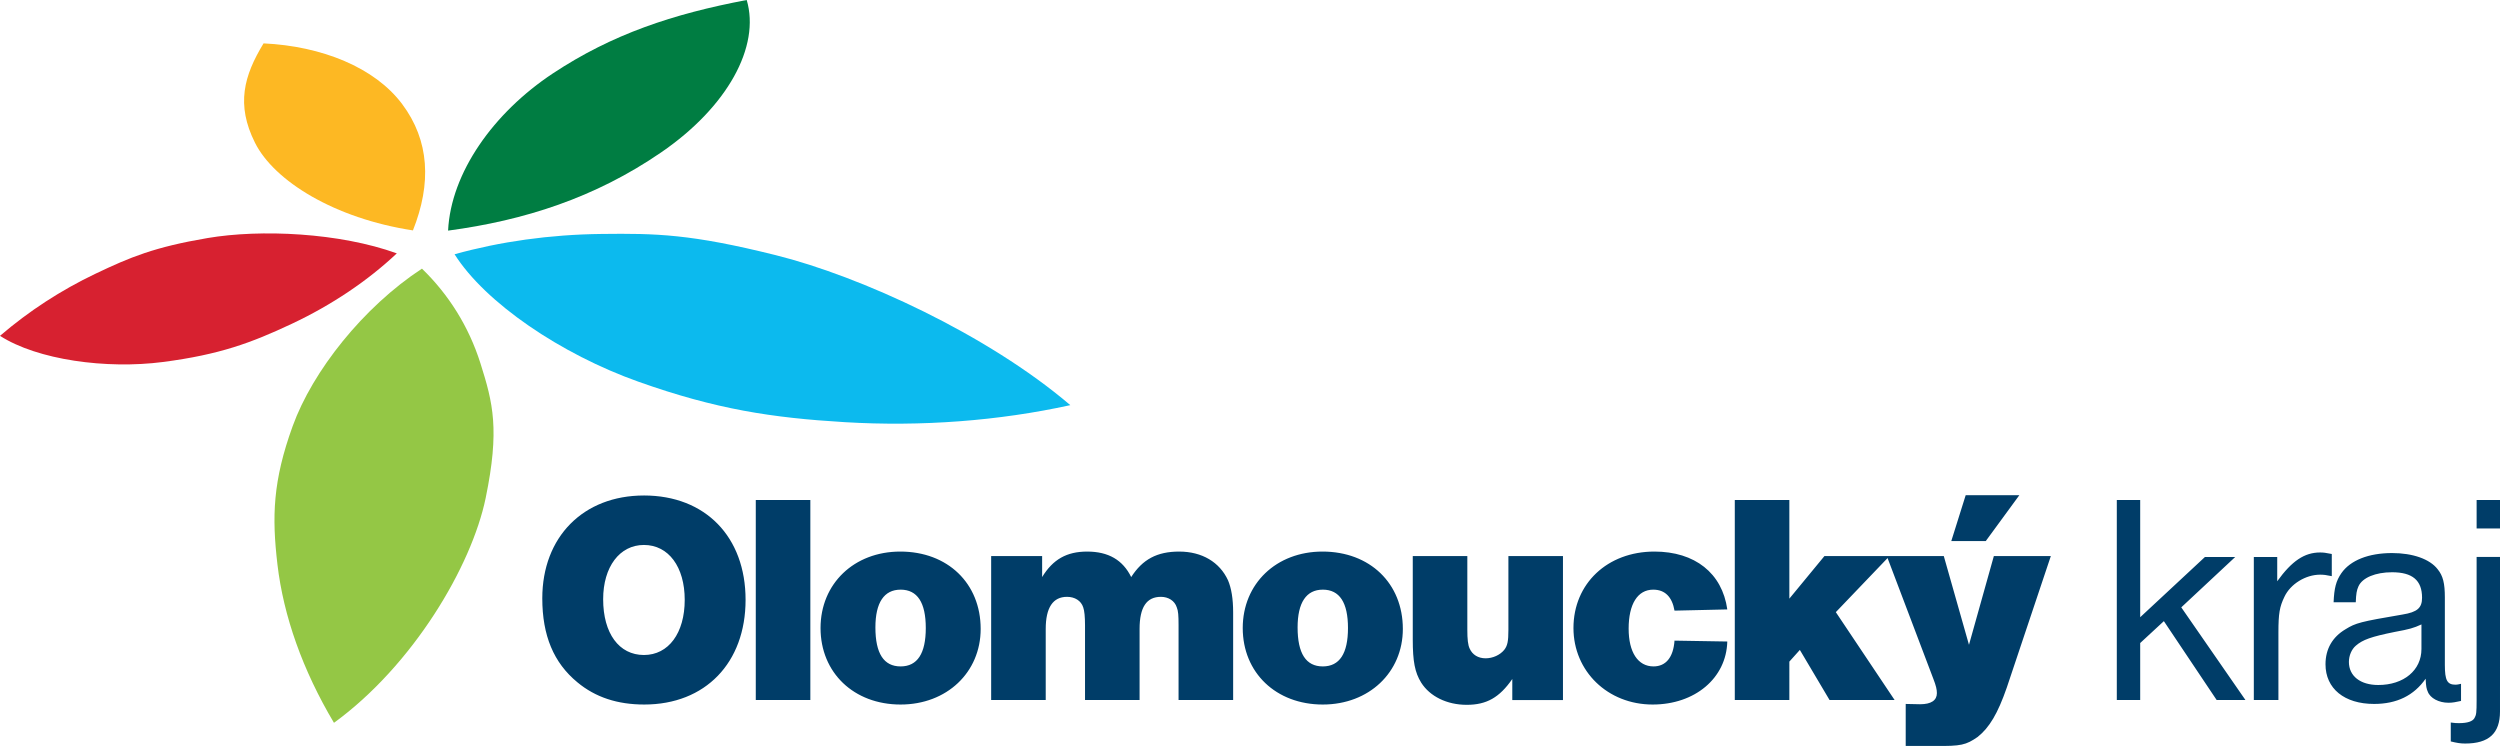 <?xml version="1.0" encoding="UTF-8" standalone="no"?>
<svg
   width="459.789pt"
   height="137.195pt"
   viewBox="0 0 459.789 137.195"
   version="1.2"
   id="svg129"
   sodipodi:docname="logo-olomouckeho-kraje.svg"
   inkscape:version="1.1.1 (3bf5ae0d25, 2021-09-20)"
   xmlns:inkscape="http://www.inkscape.org/namespaces/inkscape"
   xmlns:sodipodi="http://sodipodi.sourceforge.net/DTD/sodipodi-0.dtd"
   xmlns="http://www.w3.org/2000/svg"
   xmlns:svg="http://www.w3.org/2000/svg">
  <defs
     id="defs133" />
  <sodipodi:namedview
     id="namedview131"
     pagecolor="#ffffff"
     bordercolor="#666666"
     borderopacity="1.0"
     inkscape:pageshadow="2"
     inkscape:pageopacity="1"
     inkscape:pagecheckerboard="0"
     inkscape:document-units="pt"
     showgrid="false"
     lock-margins="true"
     fit-margin-top="0"
     fit-margin-left="0"
     fit-margin-right="0"
     fit-margin-bottom="0"
     inkscape:zoom="0.86192469"
     inkscape:cx="309.19175"
     inkscape:cy="275.54612"
     inkscape:window-width="1920"
     inkscape:window-height="1009"
     inkscape:window-x="-8"
     inkscape:window-y="-8"
     inkscape:window-maximized="1"
     inkscape:current-layer="svg129" />
  <path
     style="fill:#003d68;fill-opacity:1;fill-rule:nonzero;stroke:none"
     d="m 118.43,91.129 c -11.141,0 -18.695,7.609 -18.695,18.914 0,6.84 2.094,11.855 6.453,15.441 3.309,2.758 7.387,4.09 12.297,4.09 11.25,0 18.637,-7.676 18.637,-19.258 0,-11.578 -7.387,-19.188 -18.691,-19.188 z m 0,9.098 c 4.52,0 7.5,4.027 7.5,10.09 0,6.125 -2.98,10.148 -7.5,10.148 -4.578,0 -7.5,-3.969 -7.5,-10.258 0,-5.953 3.031,-9.98 7.5,-9.98 z m 30.605,-8.273 H 139 v 36.785 h 10.035 z m 16.543,9.488 c -8.492,0 -14.668,5.898 -14.668,14.062 0,8.215 6.121,14.07 14.723,14.07 8.492,0 14.727,-5.91 14.727,-13.906 0,-8.383 -6.066,-14.227 -14.781,-14.227 z m 0.055,7.004 c 3.09,0 4.633,2.371 4.633,7.059 0,4.688 -1.543,7.059 -4.633,7.059 -3.086,0 -4.633,-2.371 -4.633,-7.172 0,-4.574 1.602,-6.945 4.633,-6.945 z m 26.031,-6.18 h -9.375 v 26.473 h 10.035 v -13.07 c 0,-3.914 1.324,-5.902 3.918,-5.902 1.434,0 2.59,0.719 2.977,1.934 0.223,0.605 0.332,1.762 0.332,3.309 v 13.73 h 10.035 v -13.07 c 0,-3.969 1.27,-5.902 3.918,-5.902 1.375,0 2.535,0.719 2.922,1.934 0.273,0.66 0.328,1.488 0.328,3.309 v 13.73 h 10.039 v -16.102 c 0,-2.539 -0.332,-4.469 -0.938,-5.902 -1.543,-3.363 -4.801,-5.293 -8.988,-5.293 -4.082,0 -6.73,1.434 -8.824,4.688 -1.543,-3.145 -4.191,-4.688 -8.105,-4.688 -3.75,0 -6.289,1.434 -8.273,4.688 z m 51.562,-0.824 c -8.492,0 -14.668,5.898 -14.668,14.062 0,8.215 6.121,14.07 14.723,14.07 8.492,0 14.723,-5.91 14.723,-13.906 0,-8.383 -6.062,-14.227 -14.777,-14.227 z m 0.055,7.004 c 3.09,0 4.633,2.371 4.633,7.059 0,4.688 -1.543,7.059 -4.633,7.059 -3.09,0 -4.633,-2.371 -4.633,-7.172 0,-4.574 1.602,-6.945 4.633,-6.945 z m 44.172,-6.18 h -10.035 v 13.566 c 0,2.098 -0.164,2.926 -0.773,3.695 -0.77,0.938 -2.094,1.547 -3.418,1.547 -1.379,0 -2.426,-0.664 -2.922,-1.766 -0.332,-0.664 -0.441,-1.766 -0.441,-3.477 v -13.566 h -10.035 v 15.387 c 0,3.973 0.383,6.012 1.543,7.887 1.598,2.539 4.742,4.09 8.383,4.09 3.641,0 6.008,-1.332 8.379,-4.75 V 128.75 h 9.32 z m 20.516,15.555 c -0.219,3.086 -1.598,4.742 -3.859,4.742 -2.867,0 -4.578,-2.594 -4.578,-6.949 0,-4.523 1.656,-7.168 4.523,-7.168 2.148,0 3.473,1.32 3.914,3.859 l 9.707,-0.223 c -0.938,-6.672 -5.957,-10.641 -13.402,-10.641 -8.656,0 -14.891,5.898 -14.891,14.062 0,7.941 6.289,14.07 14.562,14.07 7.773,0 13.562,-4.859 13.73,-11.59 z m 21.121,3.859 1.93,-2.152 5.461,9.211 h 11.965 l -10.809,-16.156 9.871,-10.316 h -11.965 l -6.453,7.832 V 91.953 h -10.035 v 36.785 h 10.035 z m 48.09,-19.414 h -10.48 l -4.574,16.324 -4.633,-16.324 h -10.48 l 8.551,22.559 c 0.496,1.266 0.66,1.984 0.66,2.645 0,1.336 -1.047,2.051 -3.09,2.051 -0.273,0 -0.273,0 -2.645,-0.055 v 7.723 h 5.348 c 4.855,0.055 5.734,-0.168 7.887,-1.656 2.152,-1.711 3.695,-4.301 5.348,-9.055 z m -5.793,-11.191 h -9.867 l -2.648,8.434 h 6.34 z m 22.227,0.879 h -4.301 v 36.785 h 4.301 v -10.477 l 4.355,-4.027 9.707,14.504 h 5.293 l -11.801,-17.039 9.926,-9.266 h -5.57 l -11.91,11.082 z m 25.203,10.48 h -4.305 v 26.305 h 4.523 v -12.406 c 0,-3.531 0.223,-4.742 1.102,-6.566 1.105,-2.371 3.918,-4.078 6.562,-4.078 0.664,0 1.105,0.055 2.152,0.273 v -4.078 c -1.102,-0.223 -1.543,-0.277 -2.152,-0.277 -2.867,0 -5.184,1.543 -7.883,5.293 z m 33.805,23.328 c -0.496,0.109 -0.719,0.164 -0.992,0.164 -1.547,0 -1.984,-0.773 -1.984,-3.641 v -12.406 c 0,-2.594 -0.332,-3.973 -1.324,-5.188 -1.438,-1.875 -4.578,-2.977 -8.383,-2.977 -4.301,0 -7.668,1.324 -9.32,3.695 -0.992,1.434 -1.324,2.758 -1.434,5.352 h 4.078 c 0.059,-1.547 0.168,-2.207 0.496,-2.926 0.719,-1.598 3.145,-2.59 6.18,-2.59 3.75,0 5.516,1.488 5.516,4.688 0,1.875 -0.883,2.648 -3.586,3.086 -7.777,1.324 -8.605,1.547 -10.48,2.703 -2.426,1.434 -3.691,3.641 -3.691,6.453 0,4.465 3.473,7.289 8.934,7.289 4.191,0 7.332,-1.555 9.484,-4.641 0.055,1.434 0.164,1.875 0.387,2.371 0.441,1.211 2.039,2.051 3.805,2.051 0.773,0 1.324,-0.113 2.316,-0.332 z m -7.281,-6.398 c 0,3.914 -3.254,6.617 -7.941,6.617 -3.309,0 -5.402,-1.652 -5.402,-4.246 0,-1.156 0.496,-2.316 1.266,-2.977 1.27,-1.105 2.816,-1.656 7.172,-2.539 2.699,-0.496 3.473,-0.715 4.906,-1.379 z m 14.449,-16.93 H 455.488 V 128.75 c 0,2.371 -0.055,2.699 -0.387,3.305 -0.328,0.609 -1.277,0.941 -2.82,0.941 -0.441,0 -0.773,0 -1.547,-0.113 v 3.477 c 1.105,0.273 1.766,0.387 2.648,0.387 4.367,0 6.406,-1.875 6.406,-5.902 z m 0,-10.48 h -4.301 v 5.238 h 4.301 z m 0,0"
     id="path64" />
  <path
     style="fill:#94c745;fill-opacity:1;fill-rule:evenodd;stroke:none"
     d="m 77.605,49.406 c -10.816,7.086 -20.121,18.863 -23.777,28.961 -3.66,10.098 -3.836,16.648 -2.801,25.457 1.117,9.484 4.625,19.414 10.395,29.113 14.508,-10.555 25.309,-28.766 27.902,-41.352 2.594,-12.59 1.348,-17.457 -0.961,-24.762 -2.156,-6.82 -5.879,-12.688 -10.758,-17.418"
     id="path66" />
  <path
     style="fill:#0cbaee;fill-opacity:1;fill-rule:evenodd;stroke:none"
     d="m 83.602,46.762 c 5.629,8.918 19.555,18.379 33.84,23.449 14.285,5.074 24.539,6.625 37.898,7.43 14.125,0.852 28.379,-0.242 41.508,-3.129 C 181.59,61.5 158.262,50.809 142.648,46.922 127.035,43.027 120.676,42.91 110.652,43.027 101.09,43.137 91.965,44.438 83.602,46.762"
     id="path68" />
  <path
     style="fill:#007d42;fill-opacity:1;fill-rule:evenodd;stroke:none"
     d="M 82.41,42.414 C 96.406,40.543 109.414,36.391 121.613,28.016 133.816,19.645 139.855,8.539 137.332,0 123.758,2.57 112.609,6.273 101.68,13.504 90.754,20.734 82.926,31.785 82.41,42.414"
     id="path70" />
  <path
     style="fill:#fdb823;fill-opacity:1;fill-rule:evenodd;stroke:none"
     d="M 75.945,42.375 C 79.383,33.738 79,25.855 73.953,19.125 68.91,12.395 59.168,8.48 48.473,7.977 44.859,13.922 43.375,19.219 46.895,26.25 c 3.516,7.035 14.625,13.922 29.051,16.125"
     id="path72" />
  <path
     style="fill:#d72130;fill-opacity:1;fill-rule:evenodd;stroke:none"
     d="M 72.98,46.598 C 62.453,42.793 47.949,42.121 38.172,43.781 28.395,45.441 23.953,47.297 17.582,50.332 11.246,53.348 5.293,57.223 0,61.766 6.883,66.191 19.551,67.934 29.992,66.574 40.434,65.211 46.219,63.051 53.629,59.57 61.082,56.066 67.688,51.586 72.98,46.598"
     id="path74" />
</svg>
